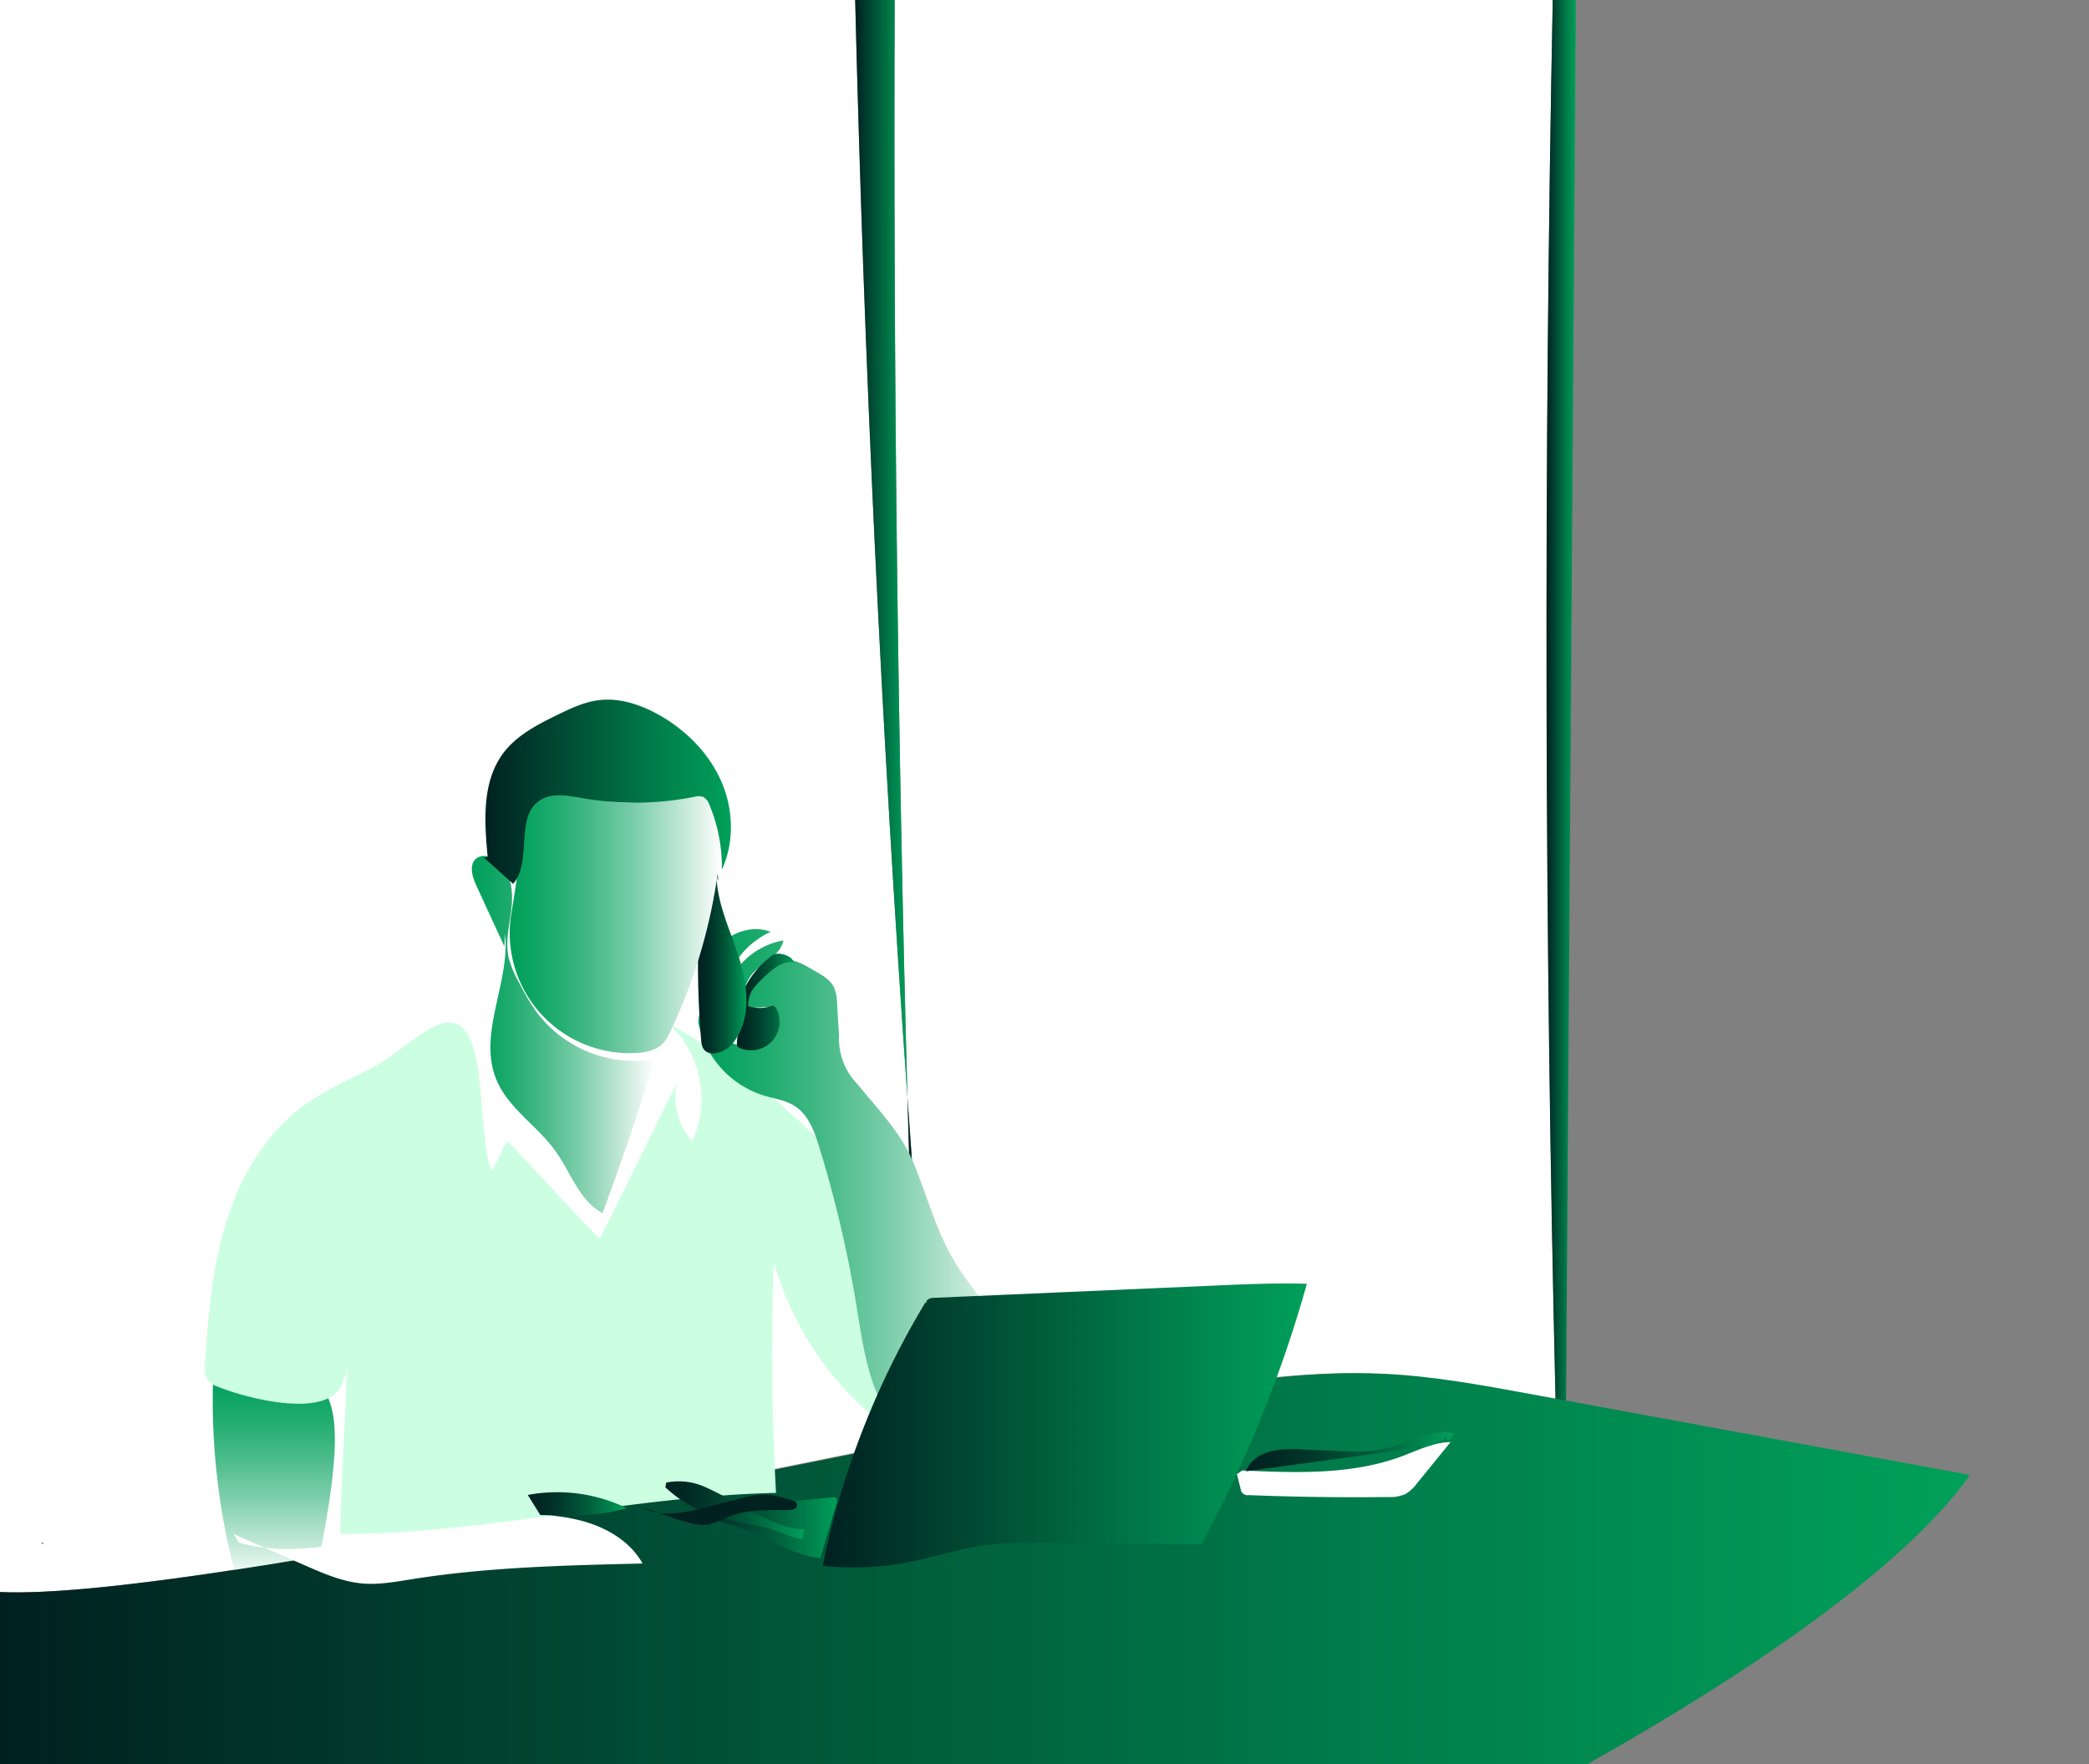 <svg id="Calque_1" data-name="Calque 1" xmlns="http://www.w3.org/2000/svg" xmlns:xlink="http://www.w3.org/1999/xlink" viewBox="0 0 603.95 510.01"><rect x="0" y="0" width="603.95" height="510.01" fill="#808080" stroke="none"/><defs><style>.cls-1{fill:#fff;}.cls-2{fill:url(#Dégradé_sans_nom_5);}.cls-3{fill:none;}.cls-4{fill:url(#Dégradé_sans_nom_6);}.cls-5{fill:url(#Dégradé_sans_nom_6-2);}.cls-6{fill:url(#Dégradé_sans_nom_6-3);}.cls-7{fill:url(#Dégradé_sans_nom_6-4);}.cls-8{fill:url(#Dégradé_sans_nom_6-5);}.cls-9{fill:url(#Dégradé_sans_nom_6-6);}.cls-10{fill:url(#Dégradé_sans_nom_6-7);}.cls-11{fill:#002120;}.cls-12{fill:#ccffe2;}.cls-13{fill:url(#Dégradé_sans_nom_5-2);}.cls-14{fill:url(#Dégradé_sans_nom_5-3);}.cls-15{fill:url(#Dégradé_sans_nom_6-8);}.cls-16{fill:url(#Dégradé_sans_nom_175);}.cls-17{fill:url(#Dégradé_sans_nom_175-2);}.cls-18{fill:url(#Dégradé_sans_nom_175-3);}.cls-19{fill:url(#Dégradé_sans_nom_175-4);}.cls-20{fill:url(#Dégradé_sans_nom_175-5);}.cls-21{fill:url(#Dégradé_sans_nom_175-6);}.cls-22{fill:url(#Dégradé_sans_nom_5-4);}.cls-23{fill:url(#Dégradé_sans_nom_6-9);}</style><linearGradient id="Dégradé_sans_nom_5" x1="79.16" y1="397.22" x2="79.16" y2="457.32" gradientUnits="userSpaceOnUse"><stop offset="0" stop-color="#00a05a"/><stop offset=".08" stop-color="#09a360"/><stop offset=".22" stop-color="#20ac6f"/><stop offset=".39" stop-color="#47ba88"/><stop offset=".59" stop-color="#7cceaa"/><stop offset=".81" stop-color="#c0e7d6"/><stop offset="1" stop-color="#fff"/></linearGradient><linearGradient id="Dégradé_sans_nom_6" x1="343.3" y1="424.24" x2="450.4" y2="424.24" gradientUnits="userSpaceOnUse"><stop offset="0" stop-color="#002120"/><stop offset=".08" stop-color="#002b25"/><stop offset=".71" stop-color="#007f4b"/><stop offset="1" stop-color="#00a05a"/></linearGradient><linearGradient id="Dégradé_sans_nom_6-2" x1="449.71" y1="416.17" x2="452.76" y2="416.17" xlink:href="#Dégradé_sans_nom_6"/><linearGradient id="Dégradé_sans_nom_6-3" x1="316.84" y1="408.06" x2="343.3" y2="408.06" xlink:href="#Dégradé_sans_nom_6"/><linearGradient id="Dégradé_sans_nom_6-4" x1="247.23" y1="158.43" x2="262.35" y2="158.43" xlink:href="#Dégradé_sans_nom_6"/><linearGradient id="Dégradé_sans_nom_6-5" x1="447.12" y1="202.49" x2="455.57" y2="202.49" xlink:href="#Dégradé_sans_nom_6"/><linearGradient id="Dégradé_sans_nom_6-6" x1="262.35" y1="361.73" x2="326.55" y2="361.73" xlink:href="#Dégradé_sans_nom_6"/><linearGradient id="Dégradé_sans_nom_6-7" x1="0" y1="453.81" x2="569.52" y2="453.81" xlink:href="#Dégradé_sans_nom_6"/><linearGradient id="Dégradé_sans_nom_5-2" x1="201.67" y1="345.5" x2="296.53" y2="345.5" xlink:href="#Dégradé_sans_nom_5"/><linearGradient id="Dégradé_sans_nom_5-3" x1="136.38" y1="299.09" x2="189.35" y2="299.09" xlink:href="#Dégradé_sans_nom_5"/><linearGradient id="Dégradé_sans_nom_6-8" x1="237.85" y1="412.11" x2="377.83" y2="412.11" xlink:href="#Dégradé_sans_nom_6"/><linearGradient id="Dégradé_sans_nom_175" x1="195.46" y1="441.73" x2="242" y2="441.73" gradientUnits="userSpaceOnUse"><stop offset="0" stop-color="#002120"/><stop offset=".14" stop-color="#002823"/><stop offset=".34" stop-color="#003b2c"/><stop offset=".59" stop-color="#005a3a"/><stop offset=".85" stop-color="#00854e"/><stop offset="1" stop-color="#00a05a"/></linearGradient><linearGradient id="Dégradé_sans_nom_175-2" x1="192.41" y1="436.55" x2="232.61" y2="436.55" xlink:href="#Dégradé_sans_nom_175"/><linearGradient id="Dégradé_sans_nom_175-3" x1="360.22" y1="419.73" x2="420.21" y2="419.73" xlink:href="#Dégradé_sans_nom_175"/><linearGradient id="Dégradé_sans_nom_175-4" x1="152.6" y1="434.8" x2="181.23" y2="434.8" xlink:href="#Dégradé_sans_nom_175"/><linearGradient id="Dégradé_sans_nom_175-5" x1="213.03" y1="289.71" x2="229.96" y2="289.71" xlink:href="#Dégradé_sans_nom_175"/><linearGradient id="Dégradé_sans_nom_175-6" x1="201.83" y1="277.6" x2="215.79" y2="277.6" xlink:href="#Dégradé_sans_nom_175"/><linearGradient id="Dégradé_sans_nom_5-4" x1="147.43" y1="266.71" x2="208.7" y2="266.71" xlink:href="#Dégradé_sans_nom_5"/><linearGradient id="Dégradé_sans_nom_6-9" x1="139.9" y1="228.91" x2="211.34" y2="228.91" xlink:href="#Dégradé_sans_nom_6"/></defs><title>illus</title><path class="cls-1" d="M266.06 391.49c-1.48-2.49-1.66-6-1.77-9.31q-1.08-32.46-1.94-64.92Q251.15 158.85 247.23-.39H0V460.26c51.92 2.37 231.66-38.12 316.84-54.06q-22.27-4.92-44.46-10.77C270.08 394.82 267.59 394.06 266.06 391.49z"/><path class="cls-2" d="M61.64 397.39A198.2 198.2.0 0066.74 450c.56 2.36 1.31 4.94 3.34 6.27 1.64 1.06 3.72 1.06 5.68 1l12-.23a4.68 4.68.0 002.69-.61 4.58 4.58.0 001.4-3.1c2-11.77 7.33-36 3.75-47.17-2.16-6.71-3.23-5.74-12.19-7C81.57 398.93 61.67 396.57 61.64 397.39z"/><path class="cls-3" d="M440.1 403c-14-2.59-28-5.18-42.14-5.84-20-.95-39.95 2-59.79 5.21-3.54.58-7.44 1.26-11.62 2 5.59 2.32 11.18 4.79 16.75 7.29q53.28 10.44 107 15.59-.3-11.24-.56-22.49z"/><path class="cls-1" d="M262.35 317.26q2.58 36.57 5.55 73.08c19.76-.27 39.28 6 58.65 14.08 4.18-.75 8.08-1.43 11.62-2C358 399.16 378 396.25 398 397.2c14.12.66 28.15 3.25 42.14 5.84l9.61 1.77Q445 202.3 448.92-.39H258.66Q258.07 158.46 262.35 317.26z"/><path class="cls-4" d="M450.4 432.39c0-1.69-.09-3.39-.13-5.09q-53.65-5.15-107-15.59c35.93 16.09 71.42 33.37 107.13 20.68z"/><path class="cls-5" d="M450.27 427.3l2.33.23q.07-11.07.16-22.15l-3.05-.57Q450 416.06 450.27 427.3z"/><path class="cls-6" d="M316.84 406.2q13.21 2.93 26.46 5.51c-5.57-2.5-11.16-5-16.75-7.29C323.47 405 320.23 405.57 316.84 406.2z"/><path class="cls-7" d="M258.66-.39H247.23q3.9 159.12 15.12 317.65Q258.08 158.52 258.66-.39z"/><path class="cls-8" d="M455.56-.39h-6.64q-4 202.56.79 405.2l3.05.57q1.39-2e2 2.8-399.92C455.57 3.53 455.57 1.57 455.56-.39z"/><path class="cls-9" d="M267.9 390.34q-3-36.51-5.55-73.08.87 32.46 1.94 64.92c.11 3.28.29 6.82 1.77 9.31s4 3.33 6.32 3.94q22.19 5.85 44.46 10.77c3.39-.63 6.63-1.23 9.71-1.78C307.18 396.38 287.66 390.07 267.9 390.34z"/><path class="cls-10" d="M569.52 426.41 442.39 403c-14.07-2.59-28.16-5.18-42.36-5.84-20.09-.95-40.16 2-60.1 5.21C268 414.15 57.09 462.85.0 460.26v50.35H457.86C487.47 494 547 458.53 569.52 426.41z"/><path class="cls-11" d="M11.94 446.07l.5.35V446z"/><path class="cls-1" d="M67.54 443.52l20.8 9.11c5.3 2.32 10.72 4.67 16.48 5.16 4.77.4 9.53-.49 14.25-1.24 22-3.51 44.4-4 66.7-4.54-3.67-6.61-10.84-10.65-18.18-12.49s-15-1.81-22.54-2.23a79 79 0 00-13-.16c-4.94.54-9.67 2.2-14.39 3.77C102 446.12 85.07 450.46 69.15 446"/><path class="cls-12" d="M60.08 399a6.48 6.48.0 002.89 1.9c7.38 3 27.24 8.33 34.1 1.87 6-5.69 3.87-26.23 3.84-33.71.11 25.1-2 49.4-2.56 74.39 42.42.07 83-10.88 126-11.85q-1.81-33.43-.69-66.93A91.54 91.54.0 00273 422.79c-6.45-4.85-8.32-7.53-11.64-14.55-3.2-6.75-6.78-13.34-9.26-20.41-1.33-3.79-3.14-7.95-1.52-11.77s5.41-6.36 6.83-10.42c3.37-9.59-4.11-19.31-11.19-26.59-16-16.44-33.07-32.25-53.18-43.31 9.46 8.18 12.5 22.91 7.06 34.17a19.46 19.46.0 01-4.47-16.67l-22.18 44.83c-.25.5-24.32-26-26.84-28.22-1.45 2.92-2.93 5.83-4.4 8.73-4.92-11.56-.3-45.34-13.71-42.91-5.26 1-15.21 10.07-20.57 12.81-7.42 3.81-15.07 7.12-21.66 12.33C75.7 329.14 68.9 341.5 65.07 354.38s-4.92 26.41-5.81 39.82C59.15 395.84 59.09 397.64 60.08 399z"/><path class="cls-13" d="M201.67 294.4a27.79 27.79.0 0019.09 22.3c3.05.92 6.33 1.33 9 3.06 4 2.56 5.71 7.39 7.1 11.9a342.41 342.41.0 0110.64 45.16c2 12.26 3.63 25.28 11.18 35.15s23.54 14.53 32.47 5.88c7.36-7.14 6.37-19.51 1.71-28.63s-12.23-16.46-17.37-25.32c-5.05-8.69-7.55-18.49-11.38-27.72-3.63-8.74-10.2-15.36-16.14-22.67a18.78 18.78.0 01-5.39-14L242 290a11.83 11.83.0 00-.92-4.62c-1-2.06-3.13-3.31-5.13-4.46-4.89-2.8-7.39-4.8-12.61-1.57-1.26.79-9.4 9.26-6.78 11a3.76 3.76.0 005.35-1.87 4.2 4.2.0 01-4.89 2c-3.36-2.1-1.45-7.49 1.58-10.05s7.12-4.65 7.87-8.55A21.52 21.52.0 00208.8 291.6a24 24 0 0114-22.2c-7.69-3-17.45 3-18.25 11.18a6 6 0 006.06-1.7 11.87 11.87.0 00-.22 12.84L224 291a8.73 8.73.0 01-16.25 6.32c-1.07-2.4-2.19-6-4.74-5.36a4.29 4.29.0 00-.81 4.08"/><path class="cls-14" d="M146.05 270c1.41 14.18-8 28.95-2.54 42.12 3.43 8.32 11.88 13.37 17.11 20.69 4.41 6.18 6.89 14.35 13.59 17.92q8.13-22.05 15.14-44.48a35.53 35.53.0 01-34.27-13.71 68.42 68.42.0 01-5-8.46 29.29 29.29.0 01-3-7.1c-1.13-5 .39-10.12.86-15.2s-.62-11-5.06-13.54c-1.65-.93-3.89-1.18-5.3.06-2 1.8-1.06 5.13.08 7.6l8.15 17.68"/><path class="cls-15" d="M267.58 376.47a240.54 240.54.0 00-29.73 76.19 82.38 82.38.0 0025.5-1.16c6.31-1.28 12.47-3.3 18.82-4.36 7.32-1.23 14.78-1.16 22.2-1.09l42.94.41a363 363 0 0030.52-75.32c-8.86-.26-17.72.13-26.57.52l-22.84 1-58.71 2.56c-1 0-2.34.82-1.73 1.59"/><path class="cls-16" d="M239.11 450.58c-6.9-.07-13.21-3.61-19.49-6.47-7.61-3.48-15.79-6.1-24.16-6.05a60.71 60.71.0 0113.08-2.18l32.23-3a1.35 1.35.0 01.89.12c.47.32.36 1 .2 1.56l-4.68 15.83"/><path class="cls-17" d="M232.61 442.24a25.61 25.61.0 01-9-2.33 93 93 0 01-9.64-4.67 92.67 92.67.0 00-10.14-5.36 18.49 18.49.0 00-11.22-1.26l-.25 1.36a36.42 36.42.0 0012.8 7.8c6.69 2.36 14 2.72 20.6 5.27a25.91 25.91.0 005.52 1.83c.51.07 1.24-.48.8-.73"/><path class="cls-1" d="M359.13 425.11c15.55.7 31.59 1.33 46.18-4.1 4.61-1.72 9.15-4.05 14.06-4.09l-9.64 11.84a11.56 11.56.0 01-3.38 3.16 11.35 11.35.0 01-5.15.87q-20.11.25-40.21-.55a2 2 0 01-2.32-1.85l-1.07-4.2"/><path class="cls-18" d="M418.44 416.63a3.39 3.39.0 001.77-2.29c-6.78-1.29-13.23 3-20 4.55-4.4 1-9 .81-13.49.61l-10.19-.45a30.12 30.12.0 00-9.34.56c-3 .83-5.89 2.81-7 5.74l49.45-6.74c3.2-.44 6.74-1.06 8.69-3.62"/><path class="cls-11" d="M186.15 436l10.34 3.43c2.76.91 5.67 1.83 8.52 1.28a30.66 30.66.0 005.53-2.17c5.41-2.23 11.46-2 17.31-2a3.47 3.47.0 002-.44 1.25 1.25.0 00.31-1.83 1.74 1.74.0 00-.71-.34c-3.07-1-6.21-1.94-9.43-1.8a27.49 27.49.0 00-5.74 1l-10.56 2.7c-5.94 1.53-12.55 3-17.95.07"/><path class="cls-19" d="M156.21 438c8.4.24 17 .46 25-2a46.27 46.27.0 00-28.63-3.81"/><path class="cls-20" d="M215.59 290.59a10.13 10.13.0 007.09.34 1.84 1.84.0 011-.13 1.48 1.48.0 01.8.83A8.25 8.25.0 01213.93 303a1.45 1.45.0 01-.72-.52 1.54 1.54.0 01-.17-.9c.09-3.25 1.65-6.34 1.6-9.59a32.41 32.41.0 01-.13-3.68 9.31 9.31.0 01.9-2.9 25.73 25.73.0 016.94-8.47 3.75 3.75.0 013.65-1.13 6.3 6.3.0 012.47 1c.38.25 1.15 1.35 1.49 1.43a6.63 6.63.0 00-4.3.61 15.91 15.91.0 00-3.59 2.57c-.87.78-1.71 1.58-2.53 2.41a13.65 13.65.0 00-2.39 3 10.39 10.39.0 00-.81 5.09"/><path class="cls-21" d="M207.12 252.12c-.09 8.64 4 16.68 6.6 24.91s3.53 18.09-2 24.75c-2.19 2.66-7.13 4.12-8.58 1a6 6 0 01-.42-2.06 257.88 257.88.0 01.6-49.85c2.16-.92 4.89 1.5 4.22 3.76"/><path class="cls-22" d="M208.61 241.89a157.12 157.12.0 01-14.88 56.47 12.87 12.87.0 01-1.93 3.16c-2 2.13-5 2.75-7.91 2.9a34.71 34.71.0 01-36-40.67c1.5-9.12 2.67-16.58 2.65-26.07.0-2.38.07-5 1.66-6.77 2.17-2.43 6-2.11 9.2-1.59l12.31 2a37.47 37.47.0 008.57.72C194.25 231.19 210 222.24 208.61 241.89z"/><path class="cls-23" d="M141 247.76c-1-10.3-1.71-21.68 4.48-30 3.91-5.22 10-8.33 15.83-11.17 3.75-1.82 7.6-3.63 11.73-4.16 6-.77 12.08 1.24 17.37 4.19 7.73 4.33 14.36 10.87 18 19s4 17.74.29 25.78a46.49 46.49.0 00-3.58-18.66 4.06 4.06.0 00-1.86-2.37 4.31 4.31.0 00-2.54.0 88.4 88.4.0 01-32.43.36c-4.16-.72-8.8-1.66-12.3.71-7.2 4.87-2 17.47-7.64 24.09l-8.47-7.63"/></svg>